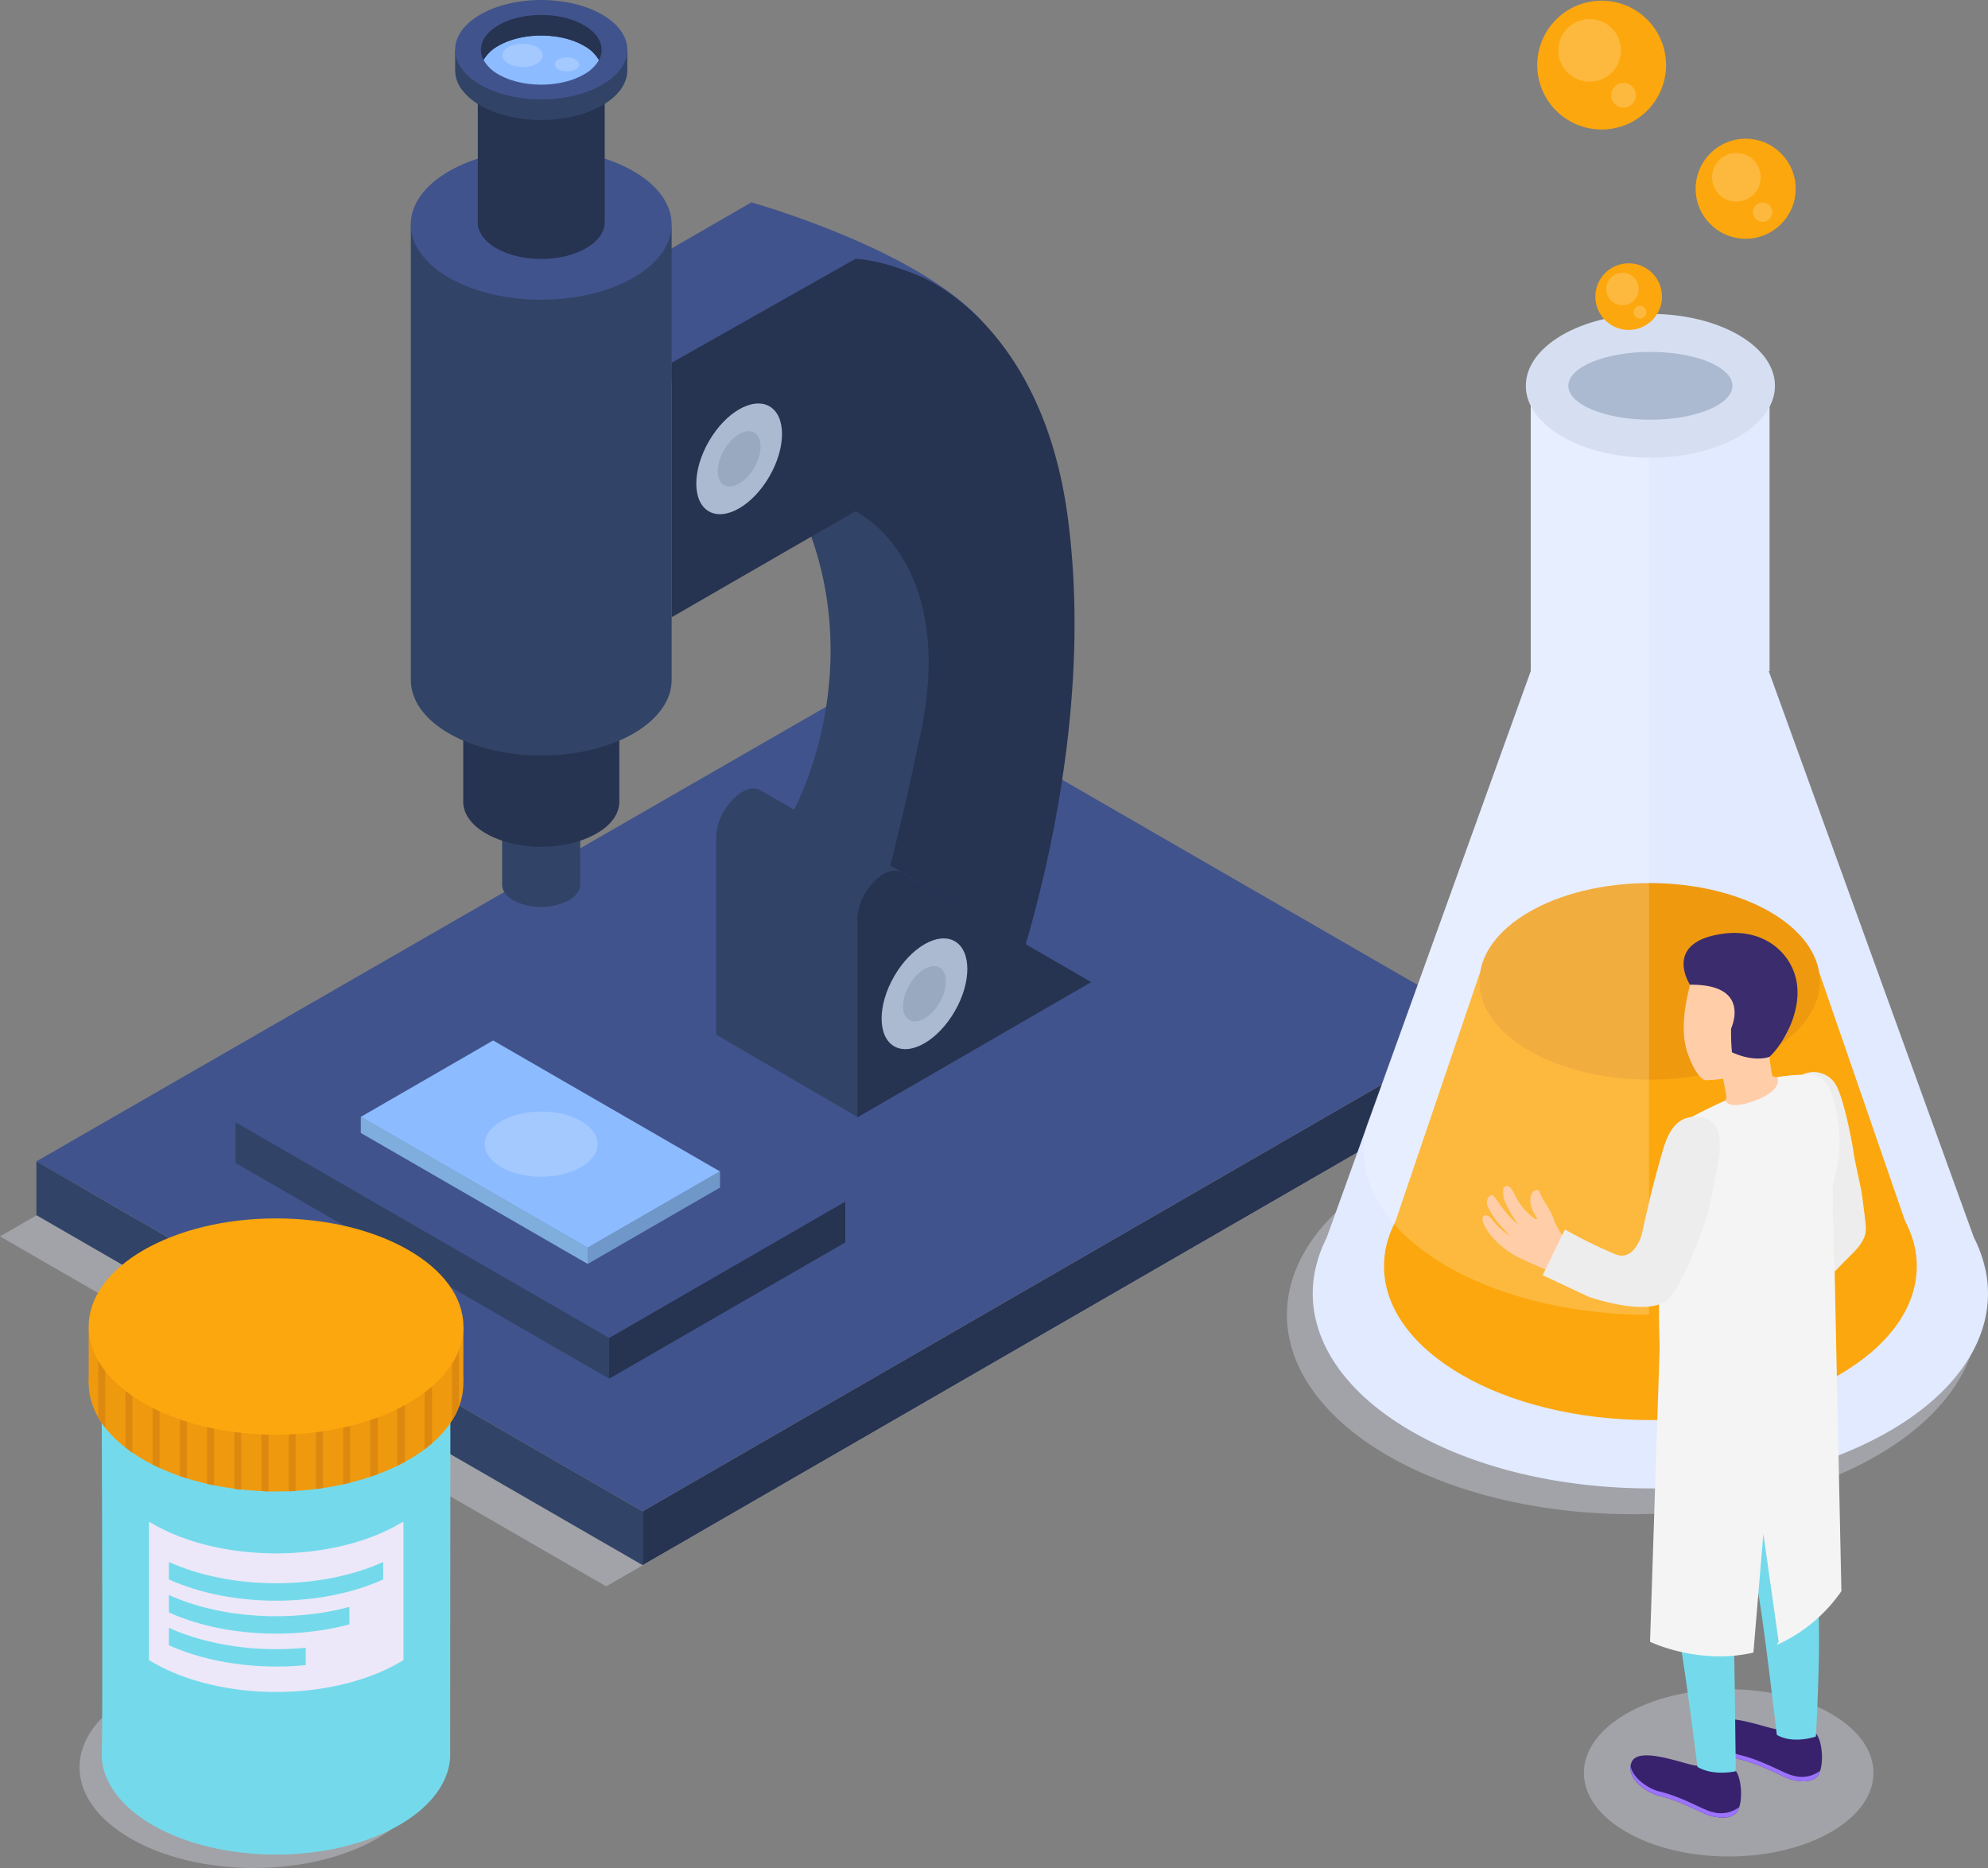 <?xml version="1.0" encoding="UTF-8"?> <svg xmlns="http://www.w3.org/2000/svg" viewBox="0 0 500 469.8"><rect x="0" y="0" width="500" height="469.8" fill="#808080" stroke="none"/><defs><style>.cls-1{fill:#d6d8e5;opacity:0.4;}.cls-2{fill:#41538c;}.cls-3{fill:#263351;}.cls-4{fill:#314366;}.cls-5{fill:#8dbbff;}.cls-6{fill:#7faedd;}.cls-7{fill:#6f98c9;}.cls-8{fill:#fff;opacity:0.2;}.cls-9{fill:#acbad1;}.cls-10{fill:#99a9bf;}.cls-11{fill:#bcc0ce;}.cls-12{fill:#74DAEB;}.cls-13{fill:#ef990f;}.cls-14{fill:#dd8910;}.cls-15{fill:#fca70d;}.cls-16{fill:#ece8f9;}.cls-17{fill:#e1eaff;}.cls-18{fill:#d6dff2;}.cls-19{fill:#ffcea9;}.cls-20{fill:#ededed;}.cls-21{fill:#38226d;}.cls-22{fill:#9c73ff;}.cls-23{fill:#f4f4f4;}.cls-24{fill:#3a2c6d;}</style></defs><title>Science_SVG</title><g id="Слой_2" data-name="Слой 2"><g id="Слой_1-2" data-name="Слой 1"><polygon class="cls-1" points="364.56 276.51 152.46 398.97 0 310.95 212.42 188.68 364.56 276.51"></polygon><polygon class="cls-2" points="373.72 257.63 161.62 380.1 9.16 292.08 221.58 169.8 373.72 257.63"></polygon><polygon class="cls-3" points="373.72 271.17 161.62 393.63 161.62 380.1 373.72 257.64 373.72 271.17"></polygon><polygon class="cls-4" points="161.62 393.63 9.16 305.62 9.16 292.09 161.62 380.1 161.62 393.63"></polygon><polygon class="cls-2" points="153.21 336.47 59.25 282.22 118.64 247.93 212.59 302.18 153.21 336.47"></polygon><polygon class="cls-3" points="212.6 312.45 153.21 346.74 153.21 336.5 212.6 302.21 212.6 312.45"></polygon><polygon class="cls-4" points="153.21 346.74 59.25 292.49 59.25 282.26 153.21 336.5 153.21 346.74"></polygon><polygon class="cls-5" points="147.81 313.83 90.75 280.89 124.03 261.68 181.09 294.62 147.81 313.83"></polygon><polygon class="cls-6" points="147.81 317.88 90.75 284.94 90.75 280.82 147.81 313.76 147.81 317.88"></polygon><polygon class="cls-7" points="181.09 298.67 147.81 317.88 147.81 313.76 181.09 294.55 181.09 298.67"></polygon><ellipse class="cls-8" cx="136.12" cy="287.75" rx="14.19" ry="8.2"></ellipse><path class="cls-4" d="M199.71,203.63s18-32.65,3.64-70.6,16.13-34.22,16.13-34.22l32.44,30.24,5,86.17-24.37,25.29L199.3,228.07Z"></path><path class="cls-2" d="M189,50.91s41.57,11.57,58,29.89-48.31,1.07-48.31,1.07Z"></path><polygon class="cls-2" points="219.33 67.13 152.96 105.45 122.58 89.23 188.95 50.91 219.33 67.13"></polygon><path class="cls-3" d="M251.28,257.64s25.92-64.58,17.17-128.28c-6.84-49.21-37.73-60.15-37.73-60.15s-8.75-3.83-15.58-4.1L168.92,91.24v64l46.22-26.67s27.06,12.57,15.58,59.6A643.52,643.52,0,0,1,214,252.39Z"></path><path class="cls-4" d="M219.76,242.59l20.36-15.45-30.58-17.83-18.28-10.55c-4.1-2.37-11.12,5-11.12,11.74v49.73l35.51,20.68,29.4-31Z"></path><path class="cls-3" d="M274.45,247l-58.8,34V231.17c0-6.7,7-14.11,11.12-11.74L245.05,230Z"></path><ellipse class="cls-9" cx="232.52" cy="249.94" rx="15.25" ry="8.8" transform="translate(-100.2 326.33) rotate(-60)"></ellipse><ellipse class="cls-10" cx="232.52" cy="249.94" rx="7.62" ry="4.4" transform="translate(-100.2 326.33) rotate(-60)"></ellipse><ellipse class="cls-9" cx="185.91" cy="115.4" rx="15.25" ry="8.8" transform="translate(-6.99 218.7) rotate(-60)"></ellipse><ellipse class="cls-10" cx="185.91" cy="115.4" rx="7.62" ry="4.4" transform="translate(-6.99 218.7) rotate(-60)"></ellipse><path class="cls-4" d="M145.93,222.29V198H126.29v24.61h0c.07,1.39,1,2.77,2.86,3.84a15.4,15.4,0,0,0,13.9,0C145,225.27,146,223.78,145.93,222.29Z"></path><ellipse class="cls-11" cx="136.11" cy="197.75" rx="9.83" ry="5.68"></ellipse><path class="cls-3" d="M155.76,201.38V152.73h0c.2-3-1.7-6.13-5.72-8.45-7.68-4.44-20.13-4.44-27.8,0-4,2.32-5.92,5.4-5.73,8.45h0v48.69a2,2,0,0,0,0,.35v.17h0c.15,2.79,2,5.55,5.73,7.68,7.68,4.43,20.12,4.43,27.8,0C154,207.35,155.86,204.36,155.76,201.38Z"></path><path class="cls-4" d="M168.92,171.05l0-114-65.59-.58v114.6h0c0,4.85,3.2,9.7,9.61,13.4,12.81,7.39,33.58,7.39,46.4,0C165.72,180.75,168.92,175.9,168.92,171.05Z"></path><ellipse class="cls-2" cx="136.12" cy="56.45" rx="32.81" ry="18.94"></ellipse><path class="cls-3" d="M152.09,55.72V16.19H120.17v40h0c.11,2.26,1.65,4.51,4.65,6.24,6.24,3.6,16.35,3.6,22.58,0C150.62,60.56,152.17,58.13,152.09,55.72Z"></path><ellipse class="cls-5" cx="136.13" cy="15.85" rx="15.97" ry="9.22"></ellipse><path class="cls-4" d="M157.77,12.5v0l-1.38.82a13,13,0,0,0-3.32-3.41,15.43,15.43,0,0,0-1.64-1.06,21.76,21.76,0,0,0-2.87-1.39,35.19,35.19,0,0,0-24.88,0,23.65,23.65,0,0,0-2.86,1.39c-.44.26-.86.51-1.25.78a12.78,12.78,0,0,0-3.87,3.95l-1.23-1.1v5.2a8.17,8.17,0,0,0,1.58,4.71,14.75,14.75,0,0,0,4.77,4.13c8.45,4.89,22.16,4.89,30.61,0,4.23-2.44,6.35-5.64,6.35-8.84V12.5Zm-32.38-1c5.93-3.42,15.54-3.42,21.46,0a9.51,9.51,0,0,1,3.77,3.59l0,.1a5.23,5.23,0,0,1,.36,4.14l-13.21,3.14s-8.51-.62-9.69-.77a70.21,70.21,0,0,1-6.84-2.16,5.32,5.32,0,0,1,.34-4.45v0A9.54,9.54,0,0,1,125.39,11.51Z"></path><path class="cls-3" d="M153.35,7.29l-.28,2.64-.55,5.17-1.85.1h-.12a.52.52,0,0,0,.07-.11,9.51,9.51,0,0,0-3.77-3.59c-5.92-3.42-15.53-3.42-21.46,0a9.54,9.54,0,0,0-3.75,3.57h0l-2.34-1,.29-4.4.13-2,4.39-3s6.48-2.72,6.83-2.78,13.1,1,13.1,1Z"></path><path class="cls-2" d="M151.43,3.66c-8.45-4.88-22.16-4.88-30.61,0-4.24,2.44-6.35,5.64-6.35,8.84s2.11,6.39,6.35,8.83c8.45,4.89,22.16,4.89,30.61,0,4.23-2.44,6.34-5.61,6.34-8.81v0C157.77,9.3,155.66,6.1,151.43,3.66ZM121.63,15.1v0c-1.35-2.53-.66-5.34,2.06-7.59a11.14,11.14,0,0,1,1.71-1.17c5.93-3.43,15.54-3.43,21.46,0a11.66,11.66,0,0,1,1.71,1.17c2.74,2.25,3.42,5.08,2.06,7.62a.52.52,0,0,1-.07.11,9.64,9.64,0,0,1-3.7,3.48c-5.92,3.43-15.53,3.43-21.46,0A9.48,9.48,0,0,1,121.63,15.1Z"></path><ellipse class="cls-8" cx="131.46" cy="13.92" rx="5.07" ry="2.93"></ellipse><ellipse class="cls-8" cx="142.6" cy="16.19" rx="3.05" ry="1.76"></ellipse><ellipse class="cls-1" cx="63.86" cy="444.48" rx="43.86" ry="25.32"></ellipse><path class="cls-12" d="M113.28,351.23H25.57s.3,74.37.07,88.48a15.23,15.23,0,0,0-.05,1.91,2.11,2.11,0,0,1,0,.3h0c.35,6.2,4.62,12.34,12.82,17.08,17.12,9.89,44.89,9.89,62,0,8.2-4.74,12.46-10.88,12.81-17.08h0Z"></path><ellipse class="cls-12" cx="69.43" cy="350.4" rx="43.86" ry="25.32"></ellipse><path class="cls-13" d="M115.43,353.79a18.69,18.69,0,0,1-1.74,3.46,26.08,26.08,0,0,1-5,5.73c-.58.51-1.2,1-1.85,1.49a37.83,37.83,0,0,1-4.05,2.66c-.3.18-.6.35-.91.51-.62.35-1.27.68-1.92,1-1.58.77-3.23,1.48-4.93,2.11-.63.24-1.26.47-1.91.68-1.63.55-3.31,1-5,1.46-.57.15-1.16.28-1.74.41-1.68.37-3.38.69-5.1.94-.58.09-1.17.17-1.75.24-1.69.21-3.39.37-5.1.47-.58,0-1.16.07-1.75.08-1.69.08-3.39.09-5.09.05L65.77,375q-2.56-.12-5.1-.39c-.59-.07-1.17-.13-1.75-.22-1.72-.22-3.42-.5-5.09-.84l-1.75-.37q-2.61-.6-5.1-1.38l-1.75-.57c-1.75-.61-3.46-1.29-5.1-2.05q-.89-.4-1.74-.84-1.17-.58-2.28-1.23c-1-.58-1.93-1.17-2.82-1.78-.61-.41-1.19-.84-1.75-1.28a29,29,0,0,1-5.1-5,22.46,22.46,0,0,1-1.74-2.58c-5.42-9.46-1.62-20.29,11.41-27.81,18.4-10.62,48.23-10.62,66.63,0,5.18,3,8.89,6.49,11.16,10.23a19,19,0,0,1,1.53,3.11A16.21,16.21,0,0,1,115.43,353.79Z"></path><path class="cls-13" d="M22.31,347.9c0-.25,0-13.55,0-13.55L38,341.12Z"></path><polygon class="cls-13" points="116.55 333.63 116.53 347.25 108 354.52 102.78 342.03 116.55 333.63"></polygon><path class="cls-14" d="M26.44,341.61v17.44a22.46,22.46,0,0,1-1.74-2.58V341.61Z"></path><path class="cls-14" d="M33.29,347v18.34c-.61-.41-1.19-.84-1.75-1.28V347Z"></path><path class="cls-14" d="M40.13,351.76V369.2q-.89-.4-1.74-.84v-16.6Z"></path><path class="cls-14" d="M47,353.87v17.95l-1.75-.57V353.87Z"></path><path class="cls-14" d="M53.83,356.22v17.35l-1.75-.37v-17Z"></path><path class="cls-14" d="M60.67,358v16.67c-.59-.07-1.17-.13-1.75-.22V358Z"></path><path class="cls-14" d="M67.52,358v17.12L65.77,375V358Z"></path><path class="cls-14" d="M74.36,358v17c-.58,0-1.16.07-1.75.08V358Z"></path><path class="cls-14" d="M81.21,357.32v16.92c-.58.09-1.17.17-1.75.24V357.32Z"></path><path class="cls-14" d="M88.05,355.49v17.4c-.57.15-1.16.28-1.74.41V355.49Z"></path><path class="cls-14" d="M95,353v17.73c-.63.24-1.26.47-1.91.68V353Z"></path><path class="cls-14" d="M101.83,349.18v18.46c-.62.35-1.27.68-1.92,1V349.18Z"></path><path class="cls-14" d="M108.64,345v18c-.58.51-1.2,1-1.85,1.49V345Z"></path><path class="cls-14" d="M115.43,338.89v14.9a18.69,18.69,0,0,1-1.74,3.46V338.89Z"></path><ellipse class="cls-15" cx="69.43" cy="333.63" rx="47.12" ry="27.2"></ellipse><path class="cls-16" d="M100.44,383.26c-17.13,9.89-44.9,9.89-62,0l-.8-.48-.17.1v34.66l1,.57c17.12,9.89,44.89,9.89,62,0l1-.58V382.89l-.17-.1Z"></path><path class="cls-12" d="M96.38,392.84c-15.8,7.13-38.1,7.13-53.9,0v4.39c15.8,7.13,38.1,7.13,53.9,0Z"></path><path class="cls-12" d="M76.9,414.4c-11.89,1.18-24.45-.48-34.42-5v4.38c10,4.5,22.53,6.16,34.42,5Z"></path><path class="cls-12" d="M87.88,404.14c-14.65,3.92-32.26,2.94-45.4-3v4.39c13.14,5.92,30.75,6.9,45.4,3Z"></path><ellipse class="cls-1" cx="410.55" cy="330.66" rx="86.89" ry="50.17"></ellipse><path class="cls-17" d="M499.35,319.24h0l-.05-.14a32.14,32.14,0,0,0-2.84-7.85L444.86,168.79h.2V99.35H385v69.44L333.64,311.36a31.85,31.85,0,0,0-2.78,7.74l-.05.14h0c-3.1,14.48,4.95,29.61,24.21,40.73,33.16,19.15,86.94,19.15,120.11,0C494.4,348.85,502.46,333.72,499.35,319.24Z"></path><ellipse class="cls-15" cx="415.09" cy="318.47" rx="67" ry="38.68"></ellipse><polygon class="cls-15" points="348.4 314.74 372.28 244.45 457.52 244.45 481.78 314.74 348.4 314.74"></polygon><ellipse class="cls-13" cx="414.9" cy="246.81" rx="42.81" ry="24.72"></ellipse><path class="cls-8" d="M414.75,168.38V330.66c-18.38,0-36.75-4.07-50.78-12.17-16.61-9.59-23.39-22.71-20.35-35.18l2-5.48,10.2-28.12s0,0,0,0l.45-1.27L385,168.79V102l29.69,13.16Z"></path><ellipse class="cls-18" cx="415.09" cy="97.03" rx="31.33" ry="18.09"></ellipse><ellipse class="cls-9" cx="415.09" cy="97.03" rx="20.64" ry="8.53"></ellipse><circle class="cls-15" cx="409.63" cy="74.6" r="8.38"></circle><circle class="cls-8" cx="408.07" cy="72.68" r="4.08"></circle><circle class="cls-8" cx="412.47" cy="78.52" r="1.62"></circle><circle class="cls-15" cx="439.05" cy="47.47" r="12.58"></circle><circle class="cls-8" cx="436.71" cy="44.59" r="6.12"></circle><circle class="cls-8" cx="443.32" cy="53.36" r="2.43"></circle><circle class="cls-15" cx="402.83" cy="16.37" r="16.2"></circle><circle class="cls-8" cx="399.81" cy="12.67" r="7.88"></circle><circle class="cls-8" cx="408.32" cy="23.95" r="3.12"></circle><ellipse class="cls-1" cx="434.78" cy="445.87" rx="36.42" ry="21.03"></ellipse><g id="Men_1"><path id="_Контур_" data-name="&lt;Контур&gt;" class="cls-19" d="M464.89,285.7c.42,3.63,4.76,19.33,3.83,24.71S453,324.78,453,324.78l-2-9.21,8.21-8-2.22-15.25Z"></path><path id="_Контур_2" data-name="&lt;Контур&gt;" class="cls-20" d="M453.42,270.23a6.49,6.49,0,0,1,8.26,2.49c2.18,3.62,4.45,16,4.65,18.13,0,0-3.06,4.23-7.65,3.52Z"></path><path class="cls-21" d="M436.49,445.23a12.74,12.74,0,0,1-9.6-1.16c-2.31.07-14.86-5.3-16.57-.79-1.49,4,3.94,7.61,6.85,8.31,6.34,1.54,11,4.7,13.57,5.23,1.9.4,4.35.67,5.87-.82C438.42,454.21,438.26,447.59,436.49,445.23Z"></path><path class="cls-22" d="M430.74,455.73c-2.54-.54-7.23-3.7-13.57-5.23-2.43-.59-6.63-3.26-7.05-6.43-.56,3.64,4.34,6.87,7.05,7.52,6.34,1.54,11,4.7,13.57,5.23,1.9.4,4.35.67,5.87-.82a3.84,3.84,0,0,0,.83-1.52A7.61,7.61,0,0,1,430.74,455.73Z"></path><path class="cls-21" d="M456.84,436.09a12.69,12.69,0,0,1-9.6-1.16c-2.31.07-14.86-5.3-16.56-.79-1.5,3.95,3.94,7.61,6.84,8.31,6.34,1.54,11,4.7,13.57,5.24,1.9.4,4.36.66,5.87-.83C458.77,445.07,458.61,438.45,456.84,436.09Z"></path><path class="cls-22" d="M451.09,446.59c-2.54-.54-7.23-3.7-13.57-5.23-2.43-.59-6.63-3.25-7-6.43-.56,3.64,4.34,6.87,7,7.52,6.34,1.54,11,4.7,13.57,5.24,1.9.4,4.36.66,5.87-.83a3.84,3.84,0,0,0,.83-1.52A7.61,7.61,0,0,1,451.09,446.59Z"></path><path id="_Контур_3" data-name="&lt;Контур&gt;" class="cls-12" d="M457.09,402a75.68,75.68,0,0,0-2.9-13.74s.87-11.86,1.3-23.11c.49-12.76,4.92-24,1.42-34.17l-39.37,8.75s2.38,50.88,2.91,57a113.86,113.86,0,0,0,1.77,14.28c1.79,9.88,4.71,33.37,4.71,33.37,4.17,2.42,9.63,1.08,9.63,1.08s-.3-29.71-.57-36.83c-.32-8.69-.59-8-.59-8L436.7,379l.85-10.76s1.09,7.9,1.8,15c.62,6.15,2.11,11.72,3.77,23.17,1.44,9.94,3.77,29.91,3.77,29.91,4.17,2.42,9.82.41,9.82.41S458.21,410.62,457.09,402Z"></path><path id="_Контур_4" data-name="&lt;Контур&gt;" class="cls-19" d="M451.34,270.44c-3,.15-5.23.92-5.61,0a39.33,39.33,0,0,1-.68-4.69c.34-.87.64-1.8.64-1.8,3.77-2.32,5-6.39,5.45-11.13.85-8.1-3.53-15.19-11.63-16-7.62-.79-13.22,4.56-14.71,11.91-.81,3.63-2.41,10.48-.24,16.45,1.21,3.34,2.77,6,4.33,6.5a36.79,36.79,0,0,0,4.51-.39h0s.41,2.25.68,3.69.17,2.21-2.7,4,4.34,5.41,9.06,5.06,10-3.21,11.49-6.26C453.54,274.35,453.4,270.34,451.34,270.44Z"></path><path id="_Контур_5" data-name="&lt;Контур&gt;" class="cls-23" d="M447,270.89c.83,2.07-1.28,4.6-6.91,6.37s-6.14-.5-6.14-.5-8.26,3.76-10.95,5.63c-3.38,2.37-4.87,9.2-5.33,20.75-.53,13.36-.57,33.17-.13,36.59,0,0,6.32,6.3,14.4,5.63s21.68-7.81,25-13.34c-.1-11.71-1.46-13.62.43-20.36,4.34-15.45,6.63-21.77,4.52-32-1.74-8.46-4.18-9.51-7.52-9.43A67.94,67.94,0,0,0,447,270.89Z"></path><path id="_Контур_6" data-name="&lt;Контур&gt;" class="cls-19" d="M405,316.42c6.64,1.67,8.19-2.51,9.07-6,2.11-8.38,3.24-16,4.82-20.71,1.85-5.62,3.79-6.51,6.52-7.61,3.2-1.28,6,1.43,4.89,8.57-1.26,8.45-2.92,14.39-6.08,24.39-.82,2.61-2.67,7.25-5.45,9.49-3.42,2.77-8.57,2.65-16.37.71-3.33-.83-7-2.81-13.27-5.75-1.69-.79-3-1.31-6.24-2.82a22.16,22.16,0,0,1-8.32-6.49c-1.7-2.46-1.92-3.62-1.58-4.18s1.21-.55,2.11.49a18.31,18.31,0,0,0,4.78,4.41s-2.1-2.16-3.23-3.57a17.56,17.56,0,0,1-2.51-4.1c-.6-1.43.63-3.38,1.57-2.36s1.39,2.07,3.11,4.12a17.72,17.72,0,0,0,3.07,2.94,33.92,33.92,0,0,1-2.83-4.56,7.61,7.61,0,0,1-1-4.12c0-.75,1.11-1.64,2.1-.22s1.48,3.28,3.57,5.44c1.51,1.58,2.8,2.48,2.84,2.05s-.92-1.3-1.46-3.13,0-3.77,1-4,.82-.16,1.63,1.56,2.06,3,3,5.48a11.22,11.22,0,0,0,2.72,4.69C395.05,312.91,398.65,314.83,405,316.42Z"></path><path id="_Контур_7" data-name="&lt;Контур&gt;" class="cls-20" d="M427.83,281c-4.43-.66-7.56,1.34-9.52,8S415,301.25,415,301.25a12.08,12.08,0,0,0,7.43,4.93c5.3,1.28,7.2-1.25,7.2-1.25s1.47-7,2.39-11.82S433.31,281.79,427.83,281Z"></path><path class="cls-24" d="M425.05,247.66s-7-10.64,8.17-12.81c10.94-1.56,18,5.46,18.78,13.09.78,7.28-3.71,14.85-6.95,17.85-1.58.57-5,.89-9.45-1.14a52.2,52.2,0,0,1-.21-6S440.72,247.47,425.05,247.66Z"></path></g><path class="cls-23" d="M460.9,294.81l-43.36,40.4L415,412.9s12.16,5.93,26,2.72l2.5-29.88,3.85,27.12-.46.83a39.12,39.12,0,0,0,16.24-13.52Z"></path><path class="cls-20" d="M415,301.25l-2.13,9.37s-1.81,6.57-6.43,4.9a122.09,122.09,0,0,1-12.84-6.3L388,320.71l11.59,5.43s16.08,5.73,20.55,0,9.49-21.21,9.49-21.21Z"></path><path class="cls-20" d="M466.33,290.85l1.88,8.94s.91,6.73,1,8,.63,3.55-3.08,7.24-4.7,4.81-4.7,4.81l-.51-21,1.07-4.84,3.11-3.92Z"></path></g></g></svg> 